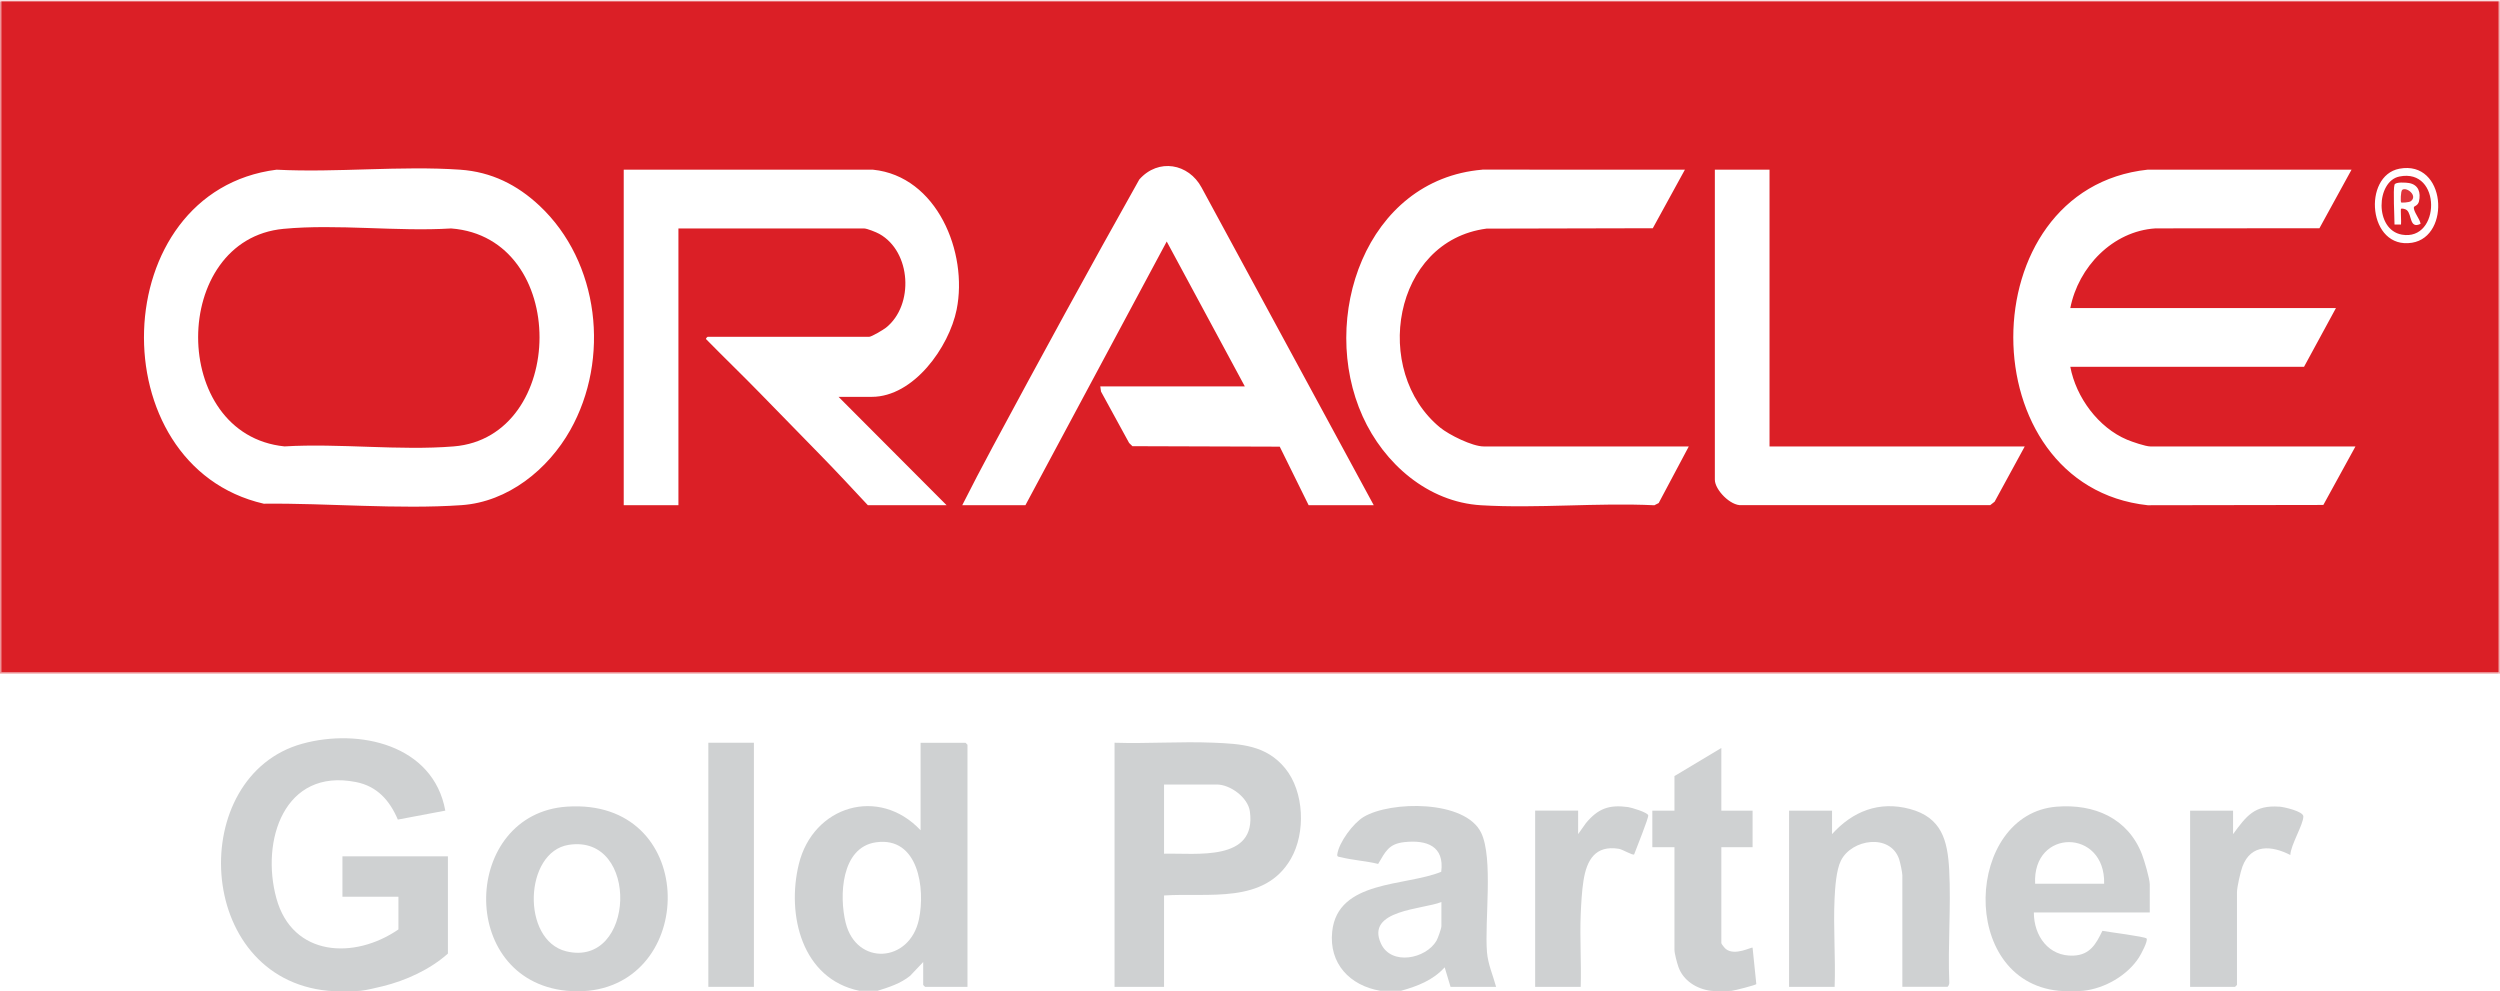 <svg width="116" height="46" viewBox="0 0 116 46" fill="none" xmlns="http://www.w3.org/2000/svg">
<g clip-path="url(#clip0_2001_2314)">
<path d="M20.783 44.246V39.733H15.889V41.61H18.487V43.125C16.454 44.529 13.572 44.403 12.825 41.684C12.091 39.015 13.182 35.627 16.517 36.287C17.501 36.481 18.082 37.141 18.46 38.029L20.662 37.613C20.107 34.547 16.651 33.785 14.029 34.508C8.649 35.989 8.997 45.38 15.225 45.973C15.612 46.01 16.349 46.01 16.735 45.973C16.987 45.948 17.495 45.826 17.762 45.761C18.833 45.498 19.959 44.983 20.783 44.246Z" fill="#CFD1D2"/>
<path d="M42.836 44.64V45.7C42.836 45.707 42.92 45.792 42.927 45.792H44.891V34.556C44.891 34.55 44.806 34.465 44.8 34.465H42.715V38.524C40.785 36.47 37.727 37.385 37.065 40.097C36.49 42.458 37.209 45.42 39.875 45.973H40.72C41.259 45.802 41.782 45.639 42.231 45.277L42.834 44.64H42.836ZM39.24 42.823C38.932 41.582 39.022 39.314 40.646 39.083C42.616 38.803 42.941 41.229 42.639 42.656C42.209 44.69 39.737 44.822 39.241 42.823H39.24Z" fill="#CFD1D2"/>
<path d="M67.032 44.882L67.305 45.79H69.419C69.275 45.255 69.043 44.745 68.996 44.184C68.879 42.742 69.297 39.823 68.726 38.641C67.987 37.109 64.527 37.156 63.275 37.904C62.789 38.195 62.124 39.086 62.049 39.646C62.032 39.77 62.14 39.755 62.215 39.774C62.766 39.913 63.389 39.948 63.946 40.086C64.288 39.512 64.432 39.153 65.167 39.074C66.197 38.964 67.029 39.253 66.873 40.451C65.213 41.133 62.069 40.824 61.814 43.222C61.655 44.709 62.636 45.732 64.043 45.972H65.011C65.773 45.757 66.489 45.487 67.035 44.882H67.032ZM66.881 42.973C66.881 43.079 66.718 43.54 66.651 43.653C66.159 44.492 64.555 44.818 64.078 43.785C63.349 42.212 66.029 42.2 66.881 41.854V42.975V42.973Z" fill="#CFD1D2"/>
<path d="M26.309 37.428C21.444 37.751 21.18 45.453 26.282 45.971C26.54 45.997 27.051 45.998 27.309 45.971C32.394 45.424 32.328 37.029 26.31 37.428H26.309ZM26.266 44.139C24.179 43.62 24.318 39.527 26.387 39.201C29.707 38.68 29.485 44.937 26.266 44.139Z" fill="#CFD1D2"/>
<path d="M99.254 44.417C99.336 44.29 99.68 43.652 99.601 43.546C99.535 43.458 97.808 43.242 97.551 43.191C97.256 43.802 96.975 44.306 96.215 44.34C95.054 44.393 94.369 43.423 94.371 42.339H99.749V41.037C99.749 40.772 99.496 39.924 99.388 39.642C98.733 37.951 97.16 37.292 95.427 37.43C91.195 37.767 90.84 45.497 95.519 45.972C95.805 46.002 96.383 46.003 96.668 45.972C97.658 45.865 98.714 45.263 99.255 44.416L99.254 44.417ZM97.632 41.006H94.43C94.298 38.419 97.699 38.441 97.632 41.006Z" fill="#CFD1D2"/>
<path d="M81.32 43.974C81.275 43.927 80.504 44.369 80.08 44.035C80.03 43.997 79.87 43.8 79.87 43.761V39.31H81.32V37.614H79.87V34.707L77.695 36.009V37.614H76.668V39.31H77.695V44.065C77.695 44.245 77.811 44.663 77.875 44.854C78.096 45.5 78.724 45.889 79.386 45.974C79.611 46.002 80.124 45.998 80.354 45.974C80.474 45.961 81.461 45.712 81.493 45.662L81.32 43.975V43.974Z" fill="#CFD1D2"/>
<path d="M115.938 31.194H0.06V0.061H0V31.254H115.938V31.194Z" fill="#ED969A"/>
<path d="M0 0V0.06H0.06H115.938H116V0H0Z" fill="#F9DFE0"/>
<path d="M115.938 31.194V31.254H116V0.061H115.938V31.194Z" fill="#F2AEB1"/>
<path d="M56.28 34.46C54.763 34.399 53.233 34.512 51.715 34.463V45.79H54.012V41.55C56.073 41.414 58.676 41.969 59.897 39.848C60.591 38.644 60.522 36.738 59.629 35.646C58.753 34.574 57.575 34.513 56.28 34.46ZM54.012 39.612V36.401H56.458C57.083 36.401 57.905 37.002 57.994 37.648C58.317 40.002 55.496 39.573 54.012 39.612Z" fill="#CFD1D2"/>
<path d="M90.443 40.37C90.371 38.992 90.093 37.931 88.618 37.536C87.191 37.154 85.963 37.643 85.007 38.703V37.614H83.013V45.79H85.127C85.177 44.44 85.06 43.044 85.124 41.699C85.148 41.199 85.199 40.375 85.418 39.934C85.919 38.926 87.702 38.667 88.116 39.855C88.166 39.999 88.269 40.481 88.269 40.611V45.789H90.353C90.403 45.789 90.46 45.642 90.447 45.581C90.375 43.861 90.533 42.08 90.443 40.369V40.37Z" fill="#CFD1D2"/>
<path d="M34.981 34.463H32.867V45.79H34.981V34.463Z" fill="#CFD1D2"/>
<path d="M105.762 37.43C104.607 37.346 104.239 37.855 103.614 38.704V37.614H101.621V45.791H103.705C103.705 45.791 103.796 45.706 103.796 45.699V41.398C103.796 41.164 103.962 40.438 104.052 40.2C104.452 39.148 105.41 39.23 106.272 39.672C106.28 39.222 106.885 38.244 106.875 37.88C106.869 37.644 105.976 37.443 105.76 37.427L105.762 37.43Z" fill="#CFD1D2"/>
<path d="M75.535 37.447C74.654 37.328 74.146 37.522 73.589 38.19L73.225 38.703V37.613H71.231V45.79H73.345C73.379 44.673 73.3 43.546 73.345 42.429C73.365 41.949 73.399 41.331 73.474 40.861C73.625 39.903 74.023 39.209 75.112 39.384C75.288 39.412 75.747 39.695 75.823 39.647C75.909 39.406 76.505 37.944 76.478 37.831C76.446 37.693 75.692 37.468 75.534 37.446L75.535 37.447Z" fill="#CFD1D2"/>
<path d="M115.938 31.194V0.061H0.06V31.194H115.938ZM111.332 7.828C113.5 7.418 113.732 10.972 111.918 11.263C109.876 11.589 109.608 8.155 111.332 7.828ZM99.654 7.872L109.111 7.874L107.622 10.59L100.017 10.597C98.027 10.723 96.435 12.39 96.062 14.294H108.388L106.907 17.02H96.062C96.329 18.436 97.362 19.841 98.698 20.403C98.929 20.5 99.555 20.715 99.777 20.715H109.293L107.803 23.43L99.654 23.443C91.341 22.541 91.334 8.762 99.654 7.872ZM79.569 7.874H82.106V20.715H93.948L92.55 23.279L92.346 23.439H80.808C80.298 23.48 79.569 22.726 79.569 22.259V7.874ZM68.781 7.87L78.179 7.874L76.69 10.59L68.974 10.608C64.625 11.18 63.634 17.221 66.82 19.837C67.237 20.179 68.319 20.715 68.844 20.715H78.36L76.963 23.342L76.762 23.444C74.121 23.318 71.344 23.6 68.721 23.444C66.249 23.296 64.215 21.506 63.228 19.321C61.174 14.78 63.362 8.329 68.781 7.873V7.87ZM46.027 20.796C48.27 16.622 50.545 12.453 52.864 8.327C53.75 7.327 55.153 7.585 55.754 8.703L63.741 23.44H60.72L59.38 20.725L52.544 20.703L52.391 20.554L51.087 18.168L51.053 17.929H57.76L54.136 11.206L47.58 23.44H44.649C45.096 22.553 45.559 21.669 46.029 20.794L46.027 20.796ZM28.94 7.874H40.51C43.477 8.175 44.924 11.718 44.388 14.367C44.036 16.104 42.398 18.414 40.449 18.414H38.909L43.923 23.442H40.269C39.54 22.662 38.81 21.872 38.063 21.11C37.138 20.168 36.207 19.212 35.282 18.262C34.459 17.416 33.603 16.594 32.775 15.749C32.715 15.715 32.829 15.628 32.837 15.628H40.329C40.44 15.628 40.995 15.297 41.113 15.202C42.417 14.158 42.286 11.681 40.801 10.853C40.656 10.772 40.229 10.6 40.088 10.6H31.479V23.44H28.941V7.874H28.94ZM12.839 7.874C15.623 8.016 18.595 7.683 21.355 7.874C22.8 7.975 23.996 8.573 25.034 9.546C27.816 12.156 28.319 16.656 26.46 19.957C25.431 21.784 23.571 23.29 21.415 23.439C18.46 23.643 15.212 23.34 12.238 23.372C4.571 21.609 4.898 8.874 12.837 7.873L12.839 7.874Z" fill="#DB1F26"/>
<path d="M13.202 20.713C15.749 20.562 18.535 20.919 21.054 20.713C26.31 20.284 26.452 11.023 20.933 10.6C18.418 10.754 15.644 10.384 13.158 10.618C7.887 11.113 7.842 20.17 13.202 20.713Z" fill="#DB1F26"/>
<path d="M111.452 10.888C113.243 11.197 113.306 7.785 111.33 8.191C110.253 8.412 110.166 10.665 111.452 10.888ZM111.106 8.57C111.148 8.431 111.649 8.469 111.786 8.494C112.223 8.576 112.334 8.938 112.24 9.345C112.195 9.542 112.015 9.563 112.006 9.61C111.971 9.82 112.293 10.165 112.314 10.387C111.791 10.636 111.921 9.964 111.679 9.752C111.615 9.695 111.441 9.659 111.407 9.691C111.382 9.717 111.425 10.304 111.407 10.418H111.105C111.105 10.059 111.033 8.803 111.105 8.57H111.106Z" fill="#DB2027"/>
<path d="M111.867 9.333C112.194 9.076 111.665 8.66 111.465 8.808C111.386 8.868 111.387 9.368 111.407 9.389C111.434 9.416 111.787 9.396 111.867 9.333Z" fill="#DF343A"/>
</g>
<defs>
<clipPath id="clip0_2001_2314">
<rect width="116" height="46" fill="white"/>
</clipPath>
</defs>
</svg>

